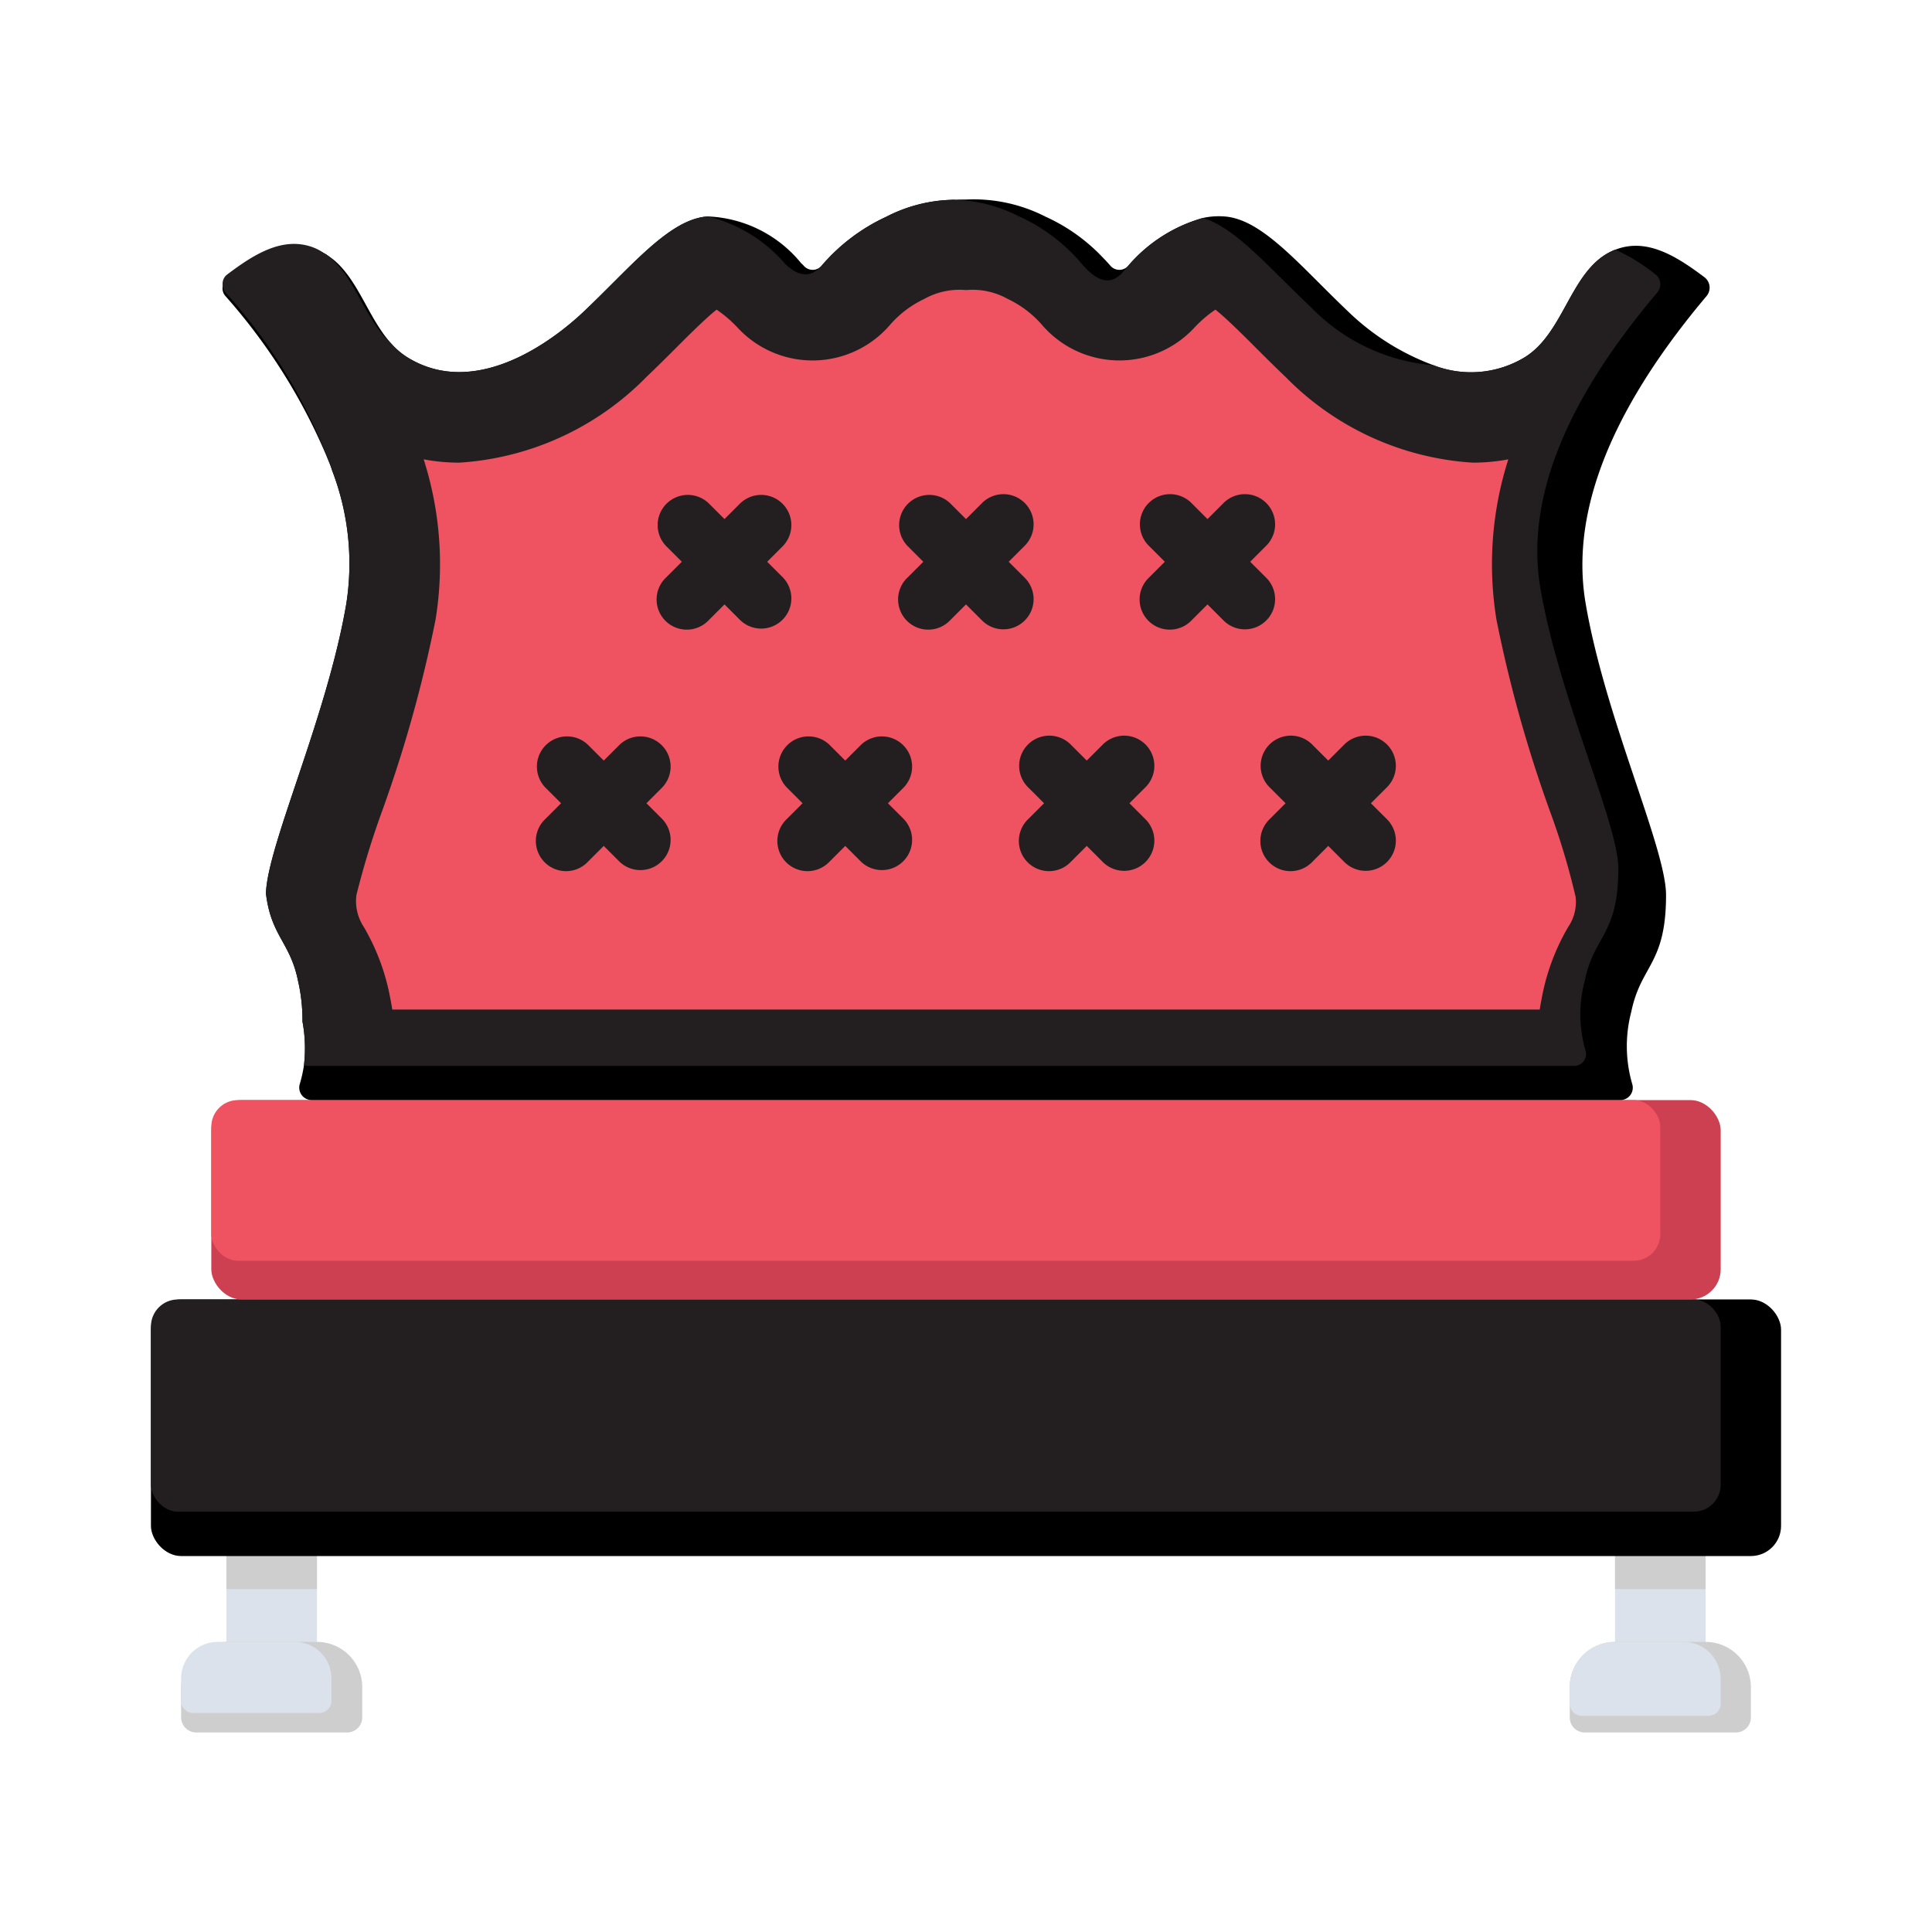 <svg xmlns="http://www.w3.org/2000/svg" version="1.1" xmlns:xlink="http://www.w3.org/1999/xlink" width="512" height="512" x="0" y="0" viewBox="0 0 64 64" style="enable-background:new 0 0 512 512" xml:space="preserve"><g><path fill="#dbe2eb" d="M7.5 51.08h3v3.62h-3z" opacity="1" data-original="#dbe2eb"/><path fill="#cecece" d="M12 55.89v1a.5.5 0 0 1-.5.5h-5a.5.5 0 0 1-.5-.5v-1a1.5 1.5 0 0 1 1.5-1.5h3a1.5 1.5 0 0 1 1.5 1.5z" opacity="1" data-original="#cecece"/><path fill="#dbe2eb" d="M53.5 51.08h3v3.62h-3z" opacity="1" data-original="#dbe2eb"/><path fill="#cecece" d="M58 55.89v1a.495.495 0 0 1-.5.5h-5a.495.495 0 0 1-.5-.5v-1a1.498 1.498 0 0 1 1.5-1.5h3a1.498 1.498 0 0 1 1.5 1.5z" opacity="1" data-original="#cecece"/><path fill="#dbe2eb" d="M10.98 55.601v.74a.403.403 0 0 1-.404.404H6.404A.403.403 0 0 1 6 56.34v-.74a1.21 1.21 0 0 1 1.21-1.21H9.77a1.21 1.21 0 0 1 1.21 1.21zM57 55.63v.8a.406.406 0 0 1-.41.41h-4.18a.406.406 0 0 1-.41-.41v-.54a1.498 1.498 0 0 1 1.5-1.5h2.26A1.233 1.233 0 0 1 57 55.63z" opacity="1" data-original="#dbe2eb"/><path fill="#cecece" d="M7.5 51.08h3v1.56h-3zM53.5 51.08h3v1.56h-3z" opacity="1" data-original="#cecece"/><rect width="54" height="8.5" x="5" y="43.046" rx="1" fill="#000000" opacity="1" data-original="#000000"/><rect width="52" height="7.031" x="5" y="43.046" fill="#231f20" rx=".893" opacity="1" data-original="#231f20"/><rect width="50" height="6.604" x="7" y="36.442" fill="#cc4051" rx="1" opacity="1" data-original="#cc4051"/><rect width="47.999" height="5.323" x="7" y="36.442" fill="#ef5361" rx=".88" opacity="1" data-original="#ef5361"/><path d="M56.53 9.81c-3.86 4.58-4.4 7.9-4 10.2.65 3.79 2.66 8.09 2.66 9.64 0 2.3-.83 2.31-1.15 3.86a4.481 4.481 0 0 0 .03 2.4.41.41 0 0 1-.37.53H10.31a.412.412 0 0 1-.38-.53 4.423 4.423 0 0 0 .14-.63 4.826 4.826 0 0 0-.05-1.44 5.81 5.81 0 0 0-.15-1.36c-.26-1.27-.89-1.47-1.06-2.88.04-1.58 2.02-5.84 2.66-9.59a8.595 8.595 0 0 0-.47-4.43 2.494 2.494 0 0 0-.09-.25 19.349 19.349 0 0 0-3.44-5.52.383.383 0 0 1-.09-.34.393.393 0 0 1 .15-.28c.94-.71 1.91-1.31 2.93-.93a1.226 1.226 0 0 1 .26.12.909.909 0 0 1 .13.08c.97.62 1.3 2.02 2.1 2.91a2.488 2.488 0 0 0 .55.47c2.29 1.41 4.88-.61 5.84-1.52 1.55-1.47 2.77-2.98 4-3.14.04 0 .07-.01.11-.01a4.198 4.198 0 0 1 3.09 1.55.942.942 0 0 1 .1.1.39.39 0 0 0 .57-.01 6.277 6.277 0 0 1 2.15-1.63 5.011 5.011 0 0 1 2.15-.56.75.75 0 0 1 .15 0c.11-.01.22-.01.34-.01a5.229 5.229 0 0 1 2.64.57 6.029 6.029 0 0 1 1.91 1.37c.09.09.17.18.24.26a.39.39 0 0 0 .57.01 5.069 5.069 0 0 1 2.49-1.6 2.457 2.457 0 0 1 .81-.04c1.23.16 2.45 1.67 4 3.14a8.067 8.067 0 0 0 2.83 1.78 3.436 3.436 0 0 0 3.01-.26c1.36-.83 1.53-3 3.01-3.57.01 0 .02-.01.03-.01 1.02-.38 1.99.22 2.93.93a.434.434 0 0 1 .06.62z" fill="#000000" opacity="1" data-original="#000000"/><path fill="#231f20" d="M54.9 9.69c-3.73 4.4-4.25 7.59-3.87 9.81.63 3.65 2.58 7.78 2.58 9.27 0 2.21-.81 2.22-1.11 3.71a4.269 4.269 0 0 0 .02 2.31.395.395 0 0 1-.36.52H10.22a.334.334 0 0 1-.15-.03 4.826 4.826 0 0 0-.05-1.44 5.81 5.81 0 0 0-.15-1.36c-.26-1.27-.89-1.47-1.06-2.88.04-1.58 2.02-5.84 2.66-9.59a8.595 8.595 0 0 0-.47-4.43 2.494 2.494 0 0 0-.09-.25 17.708 17.708 0 0 0-3.44-5.64.328.328 0 0 1-.09-.22.382.382 0 0 1 .15-.38c.9-.68 1.84-1.26 2.83-.9a1.545 1.545 0 0 1 .36.19.909.909 0 0 1 .13.08c.91.69 1.22 2.11 2.1 2.91a2.488 2.488 0 0 0 .55.47c2.29 1.41 4.88-.61 5.84-1.52 1.55-1.47 2.77-2.98 4-3.14.04 0 .07-.01.11-.01A4.904 4.904 0 0 1 26 8.73c.646.646 1.06.25 1.21.08a6.277 6.277 0 0 1 2.15-1.63 5.011 5.011 0 0 1 2.15-.56.75.75 0 0 1 .15 0 4.937 4.937 0 0 1 2.08.54 5.907 5.907 0 0 1 2.08 1.56c.93 1.123 1.38.26 1.54.1a5.069 5.069 0 0 1 2.49-1.6c1.09.33 2.2 1.66 3.57 2.95a6.387 6.387 0 0 0 4.07 1.93 3.436 3.436 0 0 0 3.01-.26c1.36-.83 1.53-3 3.01-3.57a6.296 6.296 0 0 1 1.33.82.418.418 0 0 1 .06.6z" opacity="1" data-original="#231f20"/><path fill="#ef5361" d="M12.995 33.442q-.042-.26-.098-.534a7.263 7.263 0 0 0-.847-2.204 1.555 1.555 0 0 1-.243-1.056 27.685 27.685 0 0 1 .853-2.786 43.939 43.939 0 0 0 1.769-6.341 11.423 11.423 0 0 0-.394-5.305 6.352 6.352 0 0 0 1.178.11 9.514 9.514 0 0 0 6.196-2.834 53.7 53.7 0 0 0 1-.982c.4-.4.961-.96 1.33-1.253a4.2 4.2 0 0 1 .73.634 3.381 3.381 0 0 0 5.007-.121 3.46 3.46 0 0 1 1.141-.867 2.392 2.392 0 0 1 1.384-.294 2.388 2.388 0 0 1 1.382.294 3.467 3.467 0 0 1 1.143.869 3.381 3.381 0 0 0 5.008.115 4.158 4.158 0 0 1 .728-.63c.368.292.93.854 1.329 1.253.32.32.652.651 1 .982a9.514 9.514 0 0 0 6.197 2.834 6.341 6.341 0 0 0 1.177-.11 11.423 11.423 0 0 0-.394 5.305 43.939 43.939 0 0 0 1.769 6.34 23.992 23.992 0 0 1 .855 2.852 1.474 1.474 0 0 1-.245.991 7.266 7.266 0 0 0-.847 2.203q-.056.275-.098.535z" opacity="1" data-original="#ef5361"/><g fill="#231f20"><path d="m33.414 18.609.52-.52a1 1 0 1 0-1.414-1.414l-.52.52-.52-.52a1 1 0 0 0-1.414 1.414l.52.52-.52.52a1 1 0 1 0 1.414 1.413l.52-.52.52.52a1 1 0 1 0 1.414-1.414zM41.414 18.609l.52-.52a1 1 0 1 0-1.414-1.414l-.52.52-.52-.52a1 1 0 1 0-1.414 1.414l.52.52-.52.52a1 1 0 1 0 1.414 1.413l.52-.52.52.52a1 1 0 1 0 1.414-1.414zM25.414 18.609l.52-.52a1 1 0 0 0-1.414-1.414l-.52.52-.52-.52a1 1 0 0 0-1.414 1.414l.52.52-.52.52a1 1 0 1 0 1.414 1.413l.52-.52.52.52a1 1 0 0 0 1.414-1.414zM29.414 26.609l.52-.52a1 1 0 0 0-1.414-1.414l-.52.52-.52-.52a1 1 0 0 0-1.414 1.414l.52.52-.52.52a1 1 0 1 0 1.414 1.413l.52-.52.52.52a1 1 0 0 0 1.414-1.414zM37.414 26.609l.52-.52a1 1 0 1 0-1.414-1.414l-.52.52-.52-.52a1 1 0 1 0-1.414 1.414l.52.52-.52.52a1 1 0 1 0 1.414 1.413l.52-.52.52.52a1 1 0 1 0 1.414-1.414zM45.414 26.609l.52-.52a1 1 0 1 0-1.414-1.414l-.52.52-.52-.52a1 1 0 1 0-1.414 1.414l.52.52-.52.52a1 1 0 1 0 1.414 1.413l.52-.52.52.52a1 1 0 1 0 1.414-1.414zM21.414 26.609l.52-.52a1 1 0 0 0-1.414-1.414l-.52.52-.52-.52a1 1 0 0 0-1.414 1.414l.52.52-.52.52a1 1 0 1 0 1.414 1.413l.52-.52.52.52a1 1 0 0 0 1.414-1.414z" fill="#231f20" opacity="1" data-original="#231f20"/></g></g></svg>